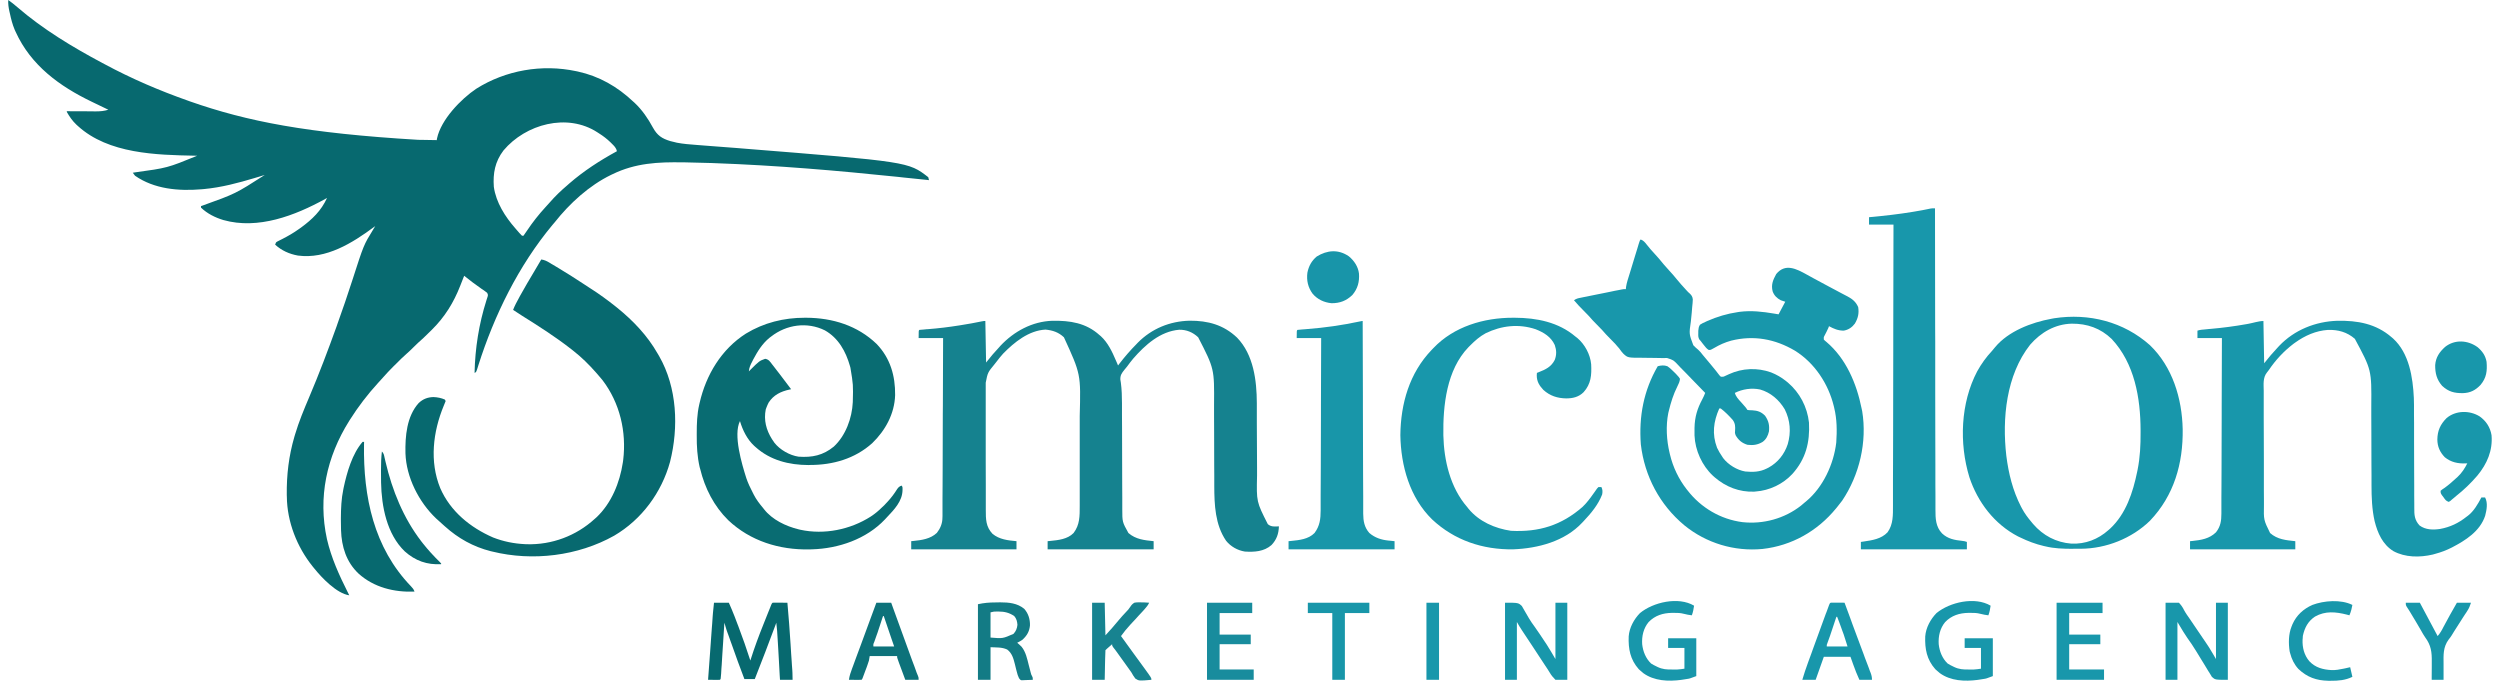 <svg xmlns="http://www.w3.org/2000/svg" viewBox="0 0 3350 918" width="180" height="49"><title>semicolon-logo</title><style>		.s0 { fill: #07696f } 		.s1 { fill: #15828f } 		.s2 { fill: #1897ab } 		.s3 { fill: #096c72 } 		.s4 { fill: #1896a9 } 		.s5 { fill: #137b85 } 		.s6 { fill: #178390 } 		.s7 { fill: #0d727a } 		.s8 { fill: #1895a9 } 		.s9 { fill: #188c9d } 	</style><path fill-rule="evenodd" class="s0" d="m0 0c4.2 3 8.3 6.2 12.2 9.6 34.6 29.9 74.5 53.9 114.8 75.4 1.3 0.7 1.3 0.7 2.7 1.4 36.3 19.6 74.4 35.9 113.3 49.6 1 0.3 1 0.3 1.9 0.7 77.4 27.1 158 43 308.1 51.9q3.7 0 7.3 0.1 8.9 0.2 17.7 0.3 0.2-1.2 0.4-2.4c5.4-25.3 32.3-53.1 52.9-66.9 39.7-25 88.6-33.5 134.7-23.7q1.2 0.2 2.4 0.5c28.8 6.3 53.3 20.4 74.6 40.5 1 0.9 1 0.9 1.9 1.7 10.2 9.6 18.1 21.2 24.7 33.4 5.8 10.5 11.9 14.7 23.4 18.2q3.5 0.9 7 1.7 1 0.2 2 0.5c8.8 1.7 17.6 2.3 26.5 3q4.5 0.3 9 0.7 6.5 0.5 12.9 1 17.1 1.3 34.2 2.6 1.7 0.2 3.4 0.3c226.2 18.1 226.2 18.1 253 38.9 0.6 2.1 0.6 2.1 1 4q-1.2-0.1-2.4-0.3-16.1-1.7-32.2-3.3-3.5-0.4-7.1-0.8c-81.2-8.4-162.6-15.5-249.3-18.6-1.2 0-1.2 0-2.5-0.1q-17.7-0.6-35.5-0.9c-1.3 0-1.3 0-2.6 0-33.9-0.6-64.4 0.9-95.4 16q-0.9 0.4-1.9 0.9c-29.5 14.3-55.9 38.5-76.1 64.1q-1.5 1.8-3 3.5c-45.6 54.8-78.4 121.6-99.9 189.3-0.6 1.8-0.6 1.8-1.1 3.6q-0.5 1.6-1.1 3.2c-0.9 2.4-0.9 2.4-2.9 3.4 0.7-33.2 5.9-66 15.9-97.6q0.4-1.4 0.9-2.8 0.4-1.2 0.8-2.5c0.6-2.3 0.6-2.3-0.6-5.1-1.5-1.3-1.5-1.3-3.3-2.5q-1.1-0.7-2.1-1.5-1.1-0.7-2.3-1.5c-8-5.5-15.7-11.4-23.3-17.5-0.3 0.8-0.3 0.8-0.7 1.7q-1 2.5-2 5.1-1.4 3.3-2.6 6.6c-8.9 22.8-20.8 42.1-38.3 59.4q-2.1 2.1-4.3 4.2c-4.7 4.7-9.4 9.2-14.4 13.5-2.3 2.1-4.5 4.3-6.7 6.5-2.8 2.8-5.6 5.5-8.6 8.1-4.9 4.3-9.5 8.8-14 13.4q-2.2 2.2-4.4 4.3c-4.6 4.7-9.2 9.4-13.5 14.4-2.2 2.6-4.6 5.1-6.9 7.6-13.9 15.2-26.6 31.8-37.6 49.2q-0.6 0.9-1.2 1.9c-30.4 48.5-42.2 103.1-29.9 159.3 5.9 25.5 16.4 48.5 28.1 71.8q1 2 2 4c-16.8-2.4-36.9-23.4-47-36q-1.1-1.4-2.3-2.8c-21.2-26.3-34.6-60.4-34.9-94.3q-0.1-1.2-0.1-2.3c-0.3-27.2 2.7-52.5 10.3-78.6 0.4-1.5 0.4-1.5 0.9-3 5.1-17.2 12-33.7 19-50.2 13.4-31.5 25.5-63.6 37.1-95.8q0.4-1.2 0.8-2.4c7.2-19.8 13.9-39.8 20.4-59.8 15.3-47.5 15.3-47.5 27.8-67.8q1.5-2.5 3-5-0.7 0.5-1.4 1c-29.4 21.8-64.6 43.8-102.9 38.7-11.6-2.1-21.9-6.7-30.7-14.7 1-3 1-3 2.7-4.1q1-0.6 2.1-1.1 1.2-0.6 2.4-1.2 1.3-0.6 2.6-1.3c7.8-4 15.1-8.2 22.2-13.3q1.5-1 3-2.1c15-11 27.2-22.7 35-39.9-1.2 0.7-1.2 0.7-2.5 1.4-40.7 22.4-90.6 41.6-137.3 28.4-11-3.3-21.9-8.7-30.2-16.8q0-1 0-2 1-0.4 2-0.7c44.5-16 44.5-16 84-41.3q-2 0.6-4.1 1.2-1.4 0.4-2.8 0.9-3.2 0.9-6.4 1.9c-22.6 6.8-45.2 12.8-68.7 15q-1.7 0.2-3.5 0.3c-30.6 2.6-63.6-0.2-89.5-18.3q-1.5-2-3-4 1.4-0.2 2.9-0.5c43.7-6 43.7-6 84.1-22.5q-1.4 0-2.8 0c-52.6-1-117-2.5-158.2-40q-1.1-1-2.2-2c-5.3-5-9.2-10.7-12.8-17q0-0.5 0-1 0.9 0 1.8 0 9.1 0.1 18.3 0.1 3.4 0 6.8 0 4.9 0.1 9.8 0.1 1.5 0 3.1 0c5.7 0 10.7-0.5 16.2-2.2q-1.7-0.8-3.5-1.7-6.5-3.1-13.1-6.3-2.8-1.4-5.6-2.7c-43.7-21-82.3-49.2-102.8-94.3-0.7-1.5-0.7-1.5-1.4-3.1-3-7.1-4.8-14.3-6.4-21.8q-0.3-1.4-0.7-3c-1.1-5.1-1.8-9.8-1.5-15.1zm668 203c-11.4 15-14.3 30.7-13 49 2.9 21 15.3 40.4 29 56q1.2 1.4 2.5 2.9c3.1 3.6 3.1 3.6 6.5 7.1q1 0 2 0c1.7-2.3 3.3-4.7 4.9-7.1 7.5-11.2 15.7-21.6 24.8-31.5 2-2.1 3.8-4.2 5.7-6.3 7.2-8.3 15.2-16 23.6-23.1 1.3-1.2 1.3-1.2 2.7-2.4 19.7-17.1 41.4-31.1 64.3-43.6-0.9-4.6-3.7-7.1-6.9-10.3q-0.9-0.9-1.8-1.8c-4.8-4.6-9.7-8.4-15.3-11.9-1.1-0.8-1.1-0.8-2.3-1.5-40.6-26.4-96.7-11.2-126.7 24.5z"></path><path class="s1" d="m1318 433c0.3 18.5 0.7 37 1 56 3-3.6 5.9-7.3 9-11 3-3.4 5.9-6.7 9-10q0.7-0.7 1.3-1.5c18.3-19.5 42.9-32.9 70-33.8 23.9-0.4 45.4 2.8 63.7 19.3 0.9 0.7 0.9 0.7 1.8 1.5 9.4 8.6 15.3 20.9 20.2 32.5q0.8 1.9 1.7 3.9 0.6 1.5 1.3 3.1 0.9-1.2 1.9-2.5c7.2-9.4 14.8-18.1 23.1-26.5q0.7-0.8 1.5-1.6c18.8-19.1 43.5-29.2 70.1-29.8 24.7-0.1 45.6 5.5 63.9 22.8 22.3 23 26.6 57.9 26.7 88.4q0 2.1 0 4.1 0 4.3 0 8.6 0 6.8 0 13.7 0.1 19.4 0.2 38.8 0 10.7 0.1 21.5 0 5.7 0 11.3c-0.8 35-0.8 35 14.5 65.2 4.4 3.9 9.4 3.3 15 3-0.4 10.1-3 17.8-10 25.2-10.2 8.9-23.1 9.6-36 8.8-9.8-1.6-19.1-6.8-25.3-14.6-14.8-21.7-15.8-48.5-15.9-73.9q0-2.2 0-4.5 0-4.7 0-9.5 0-7.6-0.1-15.2 0-21.6-0.1-43.2 0-11.9-0.1-23.9 0-6.3 0-12.6c0.4-49.2 0.4-49.2-21.4-91.6-7.2-6.8-15.8-10.4-25.7-10.2-25.6 2.2-45.9 20.5-62 39-2.9 3.5-5.6 7-8.2 10.6-1.2 1.5-2.4 3-3.7 4.5-3.5 4.3-5.6 7.3-5.4 13q0.3 2.2 0.7 4.4c1.2 9.2 1.5 18.3 1.5 27.7q0 2.5 0 5.1 0 5.5 0 10.9 0 8.7 0.1 17.3 0.1 20 0.1 39.9 0 18.3 0.1 36.6 0.1 8.6 0.1 17.2 0 5.3 0 10.7 0 2.5 0 4.9c0 17.5 0 17.5 8.3 32.4 9.9 8.6 21.5 9.7 34 11 0 3.6 0 7.3 0 11-47.2 0-94.4 0-143 0 0-3.6 0-7.3 0-11q1.6-0.2 3.3-0.3c11.1-1.1 23.5-2.3 31.7-10.7 8.5-11.1 8.3-23.1 8.3-36.5q0-2.5 0-5 0-6.7 0-13.5 0-7 0-14.1 0-11.9 0-23.8-0.1-13.7 0-27.4 0-11.8 0-23.6 0-7 0-14c1.5-56.4 1.5-56.4-21.3-106.1-7.2-6.8-15.2-9.5-24.9-10.4-22.6 1.2-42 17-57.1 32.4-3.2 3.5-6.1 7.2-9 11q-1.3 1.7-2.6 3.3c-9.2 11.2-9.2 11.2-11.9 24.9q0 1.2 0 2.4 0 4 0 8 0 2.9 0 5.8 0 7.8 0 15.6 0 8.2 0 16.3 0 13.8 0 27.5 0.1 15.8 0 31.7 0 15.2 0.1 30.5 0 6.5 0 13 0 7.6 0 15.3 0 2.8 0 5.6c0 12.4 0 22.6 9 32.1 9.1 7.7 21 9 32.4 10 0 3.6 0 7.3 0 11-46.9 0-93.7 0-142 0 0-3.6 0-7.3 0-11q1.5-0.1 3-0.3c11.2-1.1 23.1-2.8 31.6-10.9 4.6-5.8 7.5-12.7 7.5-20.2q0-1.3 0.1-2.6 0-1.4 0-2.9 0-1.5 0-3 0-5.1 0-10.2 0-3.7 0-7.3 0.1-7.9 0.1-15.8 0-11.3 0.1-22.7 0-18.5 0.1-36.9 0.1-18 0.1-35.9 0-1.1 0-2.2 0.1-5.6 0.1-11.1 0.1-46 0.3-92c-10.9 0-21.8 0-33 0 0-10 0-10 1-11q3-0.3 5.9-0.5c2-0.2 2-0.2 3.9-0.4 1.1 0 1.1 0 2.1-0.1 14-1.1 27.9-2.8 41.7-5q1.2-0.2 2.5-0.4c9.4-1.5 18.7-3.1 28.1-5.1 2.8-0.5 2.8-0.5 4.8-0.5z"></path><path class="s2" d="m3042 433c0.3 18.8 0.7 37.6 1 57 3-3.6 5.9-7.3 9-11q4.4-5.1 9-10 1.1-1.2 2.3-2.5c20.5-21.5 48.8-32.8 78.3-33.8 27.3-0.5 52.3 3.9 73.4 22.3q0.9 0.8 1.9 1.6c21.7 19.8 26.7 52.5 28 80.2 0.3 6.2 0.2 12.4 0.2 18.6q0 2.3 0 4.7 0.1 4.9 0.1 9.9 0 7.9 0 15.7 0 2.7 0 5.4 0 1.4 0 2.8 0.1 18.2 0.1 36.5 0 12.4 0.1 24.8 0 6.5 0 13 0 6.2 0.1 12.3 0 2.2 0 4.5c-0.1 9.5 0.3 16.5 7.1 23.8 8.1 6 18.2 6.1 27.7 4.7 13.6-2.5 24.9-7.9 35.7-16.5q0.9-0.7 1.9-1.4c7.9-6 13.5-15.9 18.1-24.6q2.5 0 5 0c4 7.6 2.1 16.8 0.1 24.7-6.9 20.9-26.4 33.2-44.9 42.8-7.2 3.7-14.4 6.4-22.2 8.5q-1.7 0.5-3.5 1c-17.5 4.1-37.2 4.1-53.2-4.6-14.5-8.9-21.3-24.4-25.3-40.4-3.6-15.9-4.2-32.1-4.2-48.3q0-2.2 0-4.4 0-4.7 0-9.4 0-7.4-0.1-14.8 0-21.2-0.1-42.3 0-11.7-0.1-23.5 0-6.1 0-12.3c0.4-49 0.4-49-22.2-91-10.5-9.1-22.5-12.4-36.3-12-16.2 1.1-30.9 7.6-44 17q-1.2 0.8-2.4 1.7c-12.9 9.8-24.2 21.9-33.2 35.3-1.4 2-1.4 2-2.7 3.5-5.6 7-4.4 16-4.3 24.5q0 2.7 0 5.5 0 7.4 0 14.9 0.1 7.8 0 15.6 0.1 13.1 0.1 26.3 0.1 15.1 0.1 30.3 0 16.1 0 32.3 0 4.6 0 9.3 0 7.3 0.1 14.6 0 2.7 0 5.3c-0.4 20.2-0.4 20.2 8.3 37.9 9.8 8.7 21.6 9.7 34 11 0 3.6 0 7.3 0 11-46.9 0-93.7 0-142 0 0-3.6 0-7.3 0-11q1.5-0.2 3.1-0.3c11.8-1.2 23.1-3 31.9-11.7 6.2-7.8 7.3-15.6 7.3-25.2q0-1.5 0-3.1 0-5.1 0-10.2 0-3.6 0-7.3 0.1-7.8 0.1-15.7 0-11.3 0.1-22.7 0-18.4 0.1-36.9 0-17.9 0.1-35.8c0-1.1 0-1.1 0-2.2q0-5.5 0-11.1 0.2-45.9 0.3-91.8c-10.9 0-21.8 0-33 0 0-3.3 0-6.6 0-10 3.5-1.2 6.9-1.4 10.6-1.7q2.4-0.2 4.8-0.5 1.3-0.1 2.6-0.2c16-1.4 31.9-3.5 47.7-6.3q1.4-0.2 2.8-0.5c6.4-1.1 14-3.8 20.5-3.8z"></path><path class="s0" d="m719 350c4.5 0.6 7.9 2.4 11.7 4.7q0.9 0.6 1.9 1.2 3.1 1.8 6.3 3.7 2.1 1.3 4.3 2.6c11.3 6.8 22.4 13.9 33.5 21.2q4 2.7 8.1 5.3c12.2 7.7 23.9 16.3 35.2 25.3q0.8 0.6 1.6 1.3c21.5 17.4 40.7 37.6 54.4 61.7 1 1.7 1 1.7 2 3.4 24.3 42.4 26.5 96 14.7 142.6-11.4 41.4-38.2 77.8-75.4 99.6-48.8 27.4-110 34.8-164.3 21.4-1.1-0.3-1.1-0.3-2.2-0.5-23.6-6-43.8-17.3-61.8-33.5q-1.4-1.2-2.8-2.5-3.6-3.2-7.2-6.5c-0.9-0.8-0.9-0.8-1.8-1.6-23.4-22.2-40.3-55.6-41.4-87.9-0.5-23.1 1.7-50 17.9-67.9 5.8-5.4 12-7.8 19.8-8 5.4 0.2 10.6 1.2 15.5 3.4q0.5 1 1 2-1.2 3.2-2.6 6.4c-14.5 35-19.3 75.2-4.7 111 13.6 31.3 40.5 53.2 71.3 66.6 13.8 5.4 28.1 8.3 43 9q1.1 0.1 2.3 0.1c34 1 66.7-11.3 91.7-34.1 1.2-1.1 1.2-1.1 2.5-2.2 20.2-19.1 31.4-46.8 35.5-73.8q0.3-1.7 0.5-3.5c4.6-38.2-4.5-77-27.9-107.7q-3.2-4-6.6-7.8-1-1.2-2.1-2.4c-9.5-10.8-19.6-20.8-30.9-29.6q-0.9-0.7-1.9-1.5c-21.3-16.7-44.1-31.3-67-45.6q-6.1-3.9-12.1-7.9c2.1-5.5 4.8-10.5 7.6-15.6q0.9-1.6 1.7-3.2c6.3-11.5 13.1-22.8 19.8-34.1q4.5-7.5 8.9-15.1z"></path><path fill-rule="evenodd" class="s3" d="m1074.4 428.6q1 0 2.1 0c35.5 0.2 69 10.5 94.9 35.4 18.4 19.2 25.2 42.9 24.9 69-0.8 25.1-13.1 47.6-30.9 64.8-23.4 21-53 29.4-83.8 29.4q-1.1 0.1-2.2 0.1c-26.3-0.1-51.5-6.4-71.4-24.3q-0.9-0.8-1.9-1.7c-9.4-8.7-15.5-21.1-19.1-33.3-9.3 18.6 2.6 58.1 8.6 77 2.2 6.6 5.2 12.8 8.4 19q0.7 1.5 1.5 3c3.4 6.7 7.7 12.3 12.5 18 0.7 0.9 0.7 0.9 1.4 1.8 11.1 14.3 29.5 23 46.6 27.2q1.3 0.3 2.5 0.6c32.2 7 67.4-0.2 94.9-17.8 5.7-3.7 10.8-8 15.6-12.8q1.3-1.2 2.6-2.4 1.2-1.3 2.4-2.6 1-1 2-2.1c5.1-5.5 9.3-11.1 13.2-17.4 1.8-2.5 3-3.4 5.8-4.5 1.7 1.7 1.3 3.6 1.3 5.9-0.2 15.3-11.4 26.6-21.3 37.1q-1.2 1.3-2.5 2.7c-25.1 26.5-62.5 39.3-98.5 40.3q-1.7 0-3.4 0.1c-40.5 0.8-79.6-11.3-109.3-39.3-19.3-18.9-31.7-43.3-38-69.4q-0.3-1.2-0.7-2.4c-3.2-14.2-4-28.1-3.9-42.6q0-1.3 0-2.7c0-13.1 0.4-25.9 3.3-38.7q0.3-1.3 0.6-2.6c8.7-37.8 29.3-72.3 62.4-93.4 24.2-14.7 51.1-21.4 79.4-21.4zm-45.4 25.4c-1 0.8-1 0.8-2 1.5-9.9 8-16.2 18.4-22.1 29.4q-0.7 1.4-1.4 2.8c-2.3 4.4-4.1 8.2-4.5 13.3 1-1 1-1 2-2.1 12.2-12.1 12.2-12.1 20-14.9 4.8 0.7 6.7 3.9 9.4 7.5q0.8 1 1.6 2 2.5 3.2 5 6.5 1.7 2.2 3.5 4.5 7.8 10.2 15.5 20.5c-1.1 0.2-1.1 0.2-2.3 0.5-11.7 2.6-21.3 7.2-28 17.5-1 2-1.9 3.9-2.7 6q-0.6 1.6-1.2 3.2c-2.9 14.5 0.6 27.8 8.4 40.2q0.9 1.3 1.8 2.6 0.7 1 1.3 2c7.5 9.7 20.7 17.2 32.7 19 18.4 1.3 33.1-1.7 47.6-13.6 16-14.8 24.6-38.4 25.6-60 0.6-23.4 0.6-23.4-3.2-46.4q-0.3-1.1-0.6-2.2c-5.6-19.7-15.5-37.8-33.9-48.2-23.9-11.8-51.8-7.8-72.5 8.4z"></path><path class="s2" d="m2425.9 370.3q2.9 1.6 5.8 3.2 1.5 0.9 3.1 1.7c5.1 2.8 10.3 5.6 15.4 8.3q2.7 1.5 5.4 2.9 8.4 4.5 16.9 9 2.9 1.5 5.9 3.1 1.3 0.7 2.7 1.4c6.6 3.5 11.3 7.4 14.3 14.4 1.3 8.4-0.2 14.9-4.5 22.2-3.8 5.1-8.7 8.4-15 9.5-7.6 0-13.2-2.4-19.9-6q-0.4 1.1-0.8 2.2c-1.5 3.6-3.4 7-5.2 10.5-1.2 2.3-1.2 2.3-1 5.3 1.5 1.6 1.5 1.6 3.4 3.1 26.7 22.5 40.9 56.5 47.6 89.9q0.4 1.8 0.8 3.7c6.8 41.4-3.7 85.9-27 120.6-2.2 3-4.5 5.8-6.8 8.7q-0.7 0.8-1.4 1.7c-25 30.6-59.8 50.4-99.3 54.8-38 3.6-75.9-7.8-105.5-32-33.1-27.6-53.6-66.2-58.6-109.1-2.8-37.6 3.8-72.7 22.8-105.4 4.5-1.2 8.6-1.6 13 0 3.5 2.4 6.4 5.2 9.4 8.2q1.1 1.1 2.3 2.3c4 4.3 4 4.3 5.3 6.5-0.3 3.9-1.9 6.9-3.6 10.4-5.3 10.5-8.6 21.2-11.4 32.6q-0.4 1.6-0.8 3.3c-3.4 17.3-2.3 36.6 1.8 53.7q0.2 1 0.5 2.1c4.1 17.1 11.7 33 22.5 46.9q0.6 0.8 1.3 1.6c18.1 23.3 44.5 38.9 73.9 42.7 28.1 3.1 56.9-4.8 79.1-22.3q2.4-2 4.7-4 1.1-0.9 2.2-1.8c22.7-18.8 37.2-50.1 40.6-79.2 1.1-15.8 1-31.6-2.8-47q-0.2-1-0.5-2.1c-7.3-30.1-25.9-58.4-52.5-74.9-26.8-15.8-55.6-21.1-86-13.5-8.3 2.3-15.7 5.6-23.1 10-4.3 2.5-4.3 2.5-7 2.6-2.9-1.6-4.5-3.9-6.5-6.4-1.1-1.5-1.1-1.5-2.3-2.9q-1-1.4-2.1-2.8-0.9-1-1.8-2c-1.7-2.8-1.6-5.1-1.5-8.4q0-1.7 0-3.4c0.3-3.3 0.5-5.3 2.3-8.2 2.5-1.6 4.8-2.8 7.5-3.9q1.1-0.5 2.3-1.1c13.3-5.8 26.8-9.9 41.2-12q1.3-0.2 2.6-0.4c15.6-2 31-0.2 46.4 2.4 3 0.5 3 0.5 6 1 3-5.6 5.9-11.2 9-17-3-1-3-1-6-2-5.2-2.7-9-6.4-11-12-2.3-9 0.5-15.4 4.8-23.3 12.1-14.9 27.1-7.2 41.1 0.6z"></path><path fill-rule="evenodd" class="s2" d="m2888.9 465.6c30.5 29.3 43.3 71.9 44.2 113.2 0.7 46.4-11.7 89.7-44.2 123.7-24.5 23.8-59 37.5-93.1 37.7q-1.1 0-2.3 0-3.7 0.1-7.3 0c-1.3 0.1-1.3 0.1-2.5 0.1-12.2-0.1-23.9-0.4-35.7-3.3q-1.1-0.3-2.3-0.5c-11.1-2.6-21.4-6.5-31.7-11.5q-1.5-0.7-3-1.4c-31.8-16.5-54.4-46.1-65.6-79.8-14-45.7-12-100.2 10.5-142.9 5.6-10.1 12.2-19.3 20.1-27.7 2-2.2 2-2.2 3.9-4.7 17.9-21.7 49.2-33.6 76.1-38.5q1.8-0.3 3.7-0.7c47-7.2 93.7 4.7 129.2 36.3zm-161.6-0.6c-32.3 41-37.9 99.5-32.1 149.8 3 23.9 8.7 46.9 19.7 68.4q0.7 1.4 1.5 2.8c3.5 6.6 7.8 12.3 12.6 18q1.1 1.4 2.3 2.8c13.5 15.6 31 24.9 51.6 26.5 18.9 0.8 36-5.7 50.1-18.3 1.2-1.1 1.2-1.1 2.5-2.2 21.2-19.9 30.5-48.7 36.2-76.4 0.3-1.4 0.3-1.4 0.6-2.9 3.3-16.6 4.1-33.2 4-50.1q0-1.5 0-2.9c-0.1-43.7-8.1-90.3-39-123.3-15.1-14.5-33-20.7-53.7-20.6-22.5 0.5-41.7 11.6-56.3 28.4z"></path><path fill-rule="evenodd" class="s2" d="m2202 323c3.8 1.5 5.6 3.7 8.1 6.9 3.3 4.2 6.7 8.2 10.4 12.1 4.3 4.6 8.3 9.3 12.2 14.2 2.5 3 5.1 5.9 7.8 8.8 3.5 3.7 6.8 7.5 10 11.5 4.1 5.1 8.4 9.8 12.8 14.6q1.3 1.4 2.7 2.9 0.8 0.7 1.6 1.4c2.8 2.6 4.3 4.5 4.7 8.4-0.1 3.4-0.4 6.7-0.8 10.1q-0.3 3.8-0.6 7.6-0.6 6-1.2 12c-2.5 17-2.5 17 3.3 32.2 2 2.2 4.2 4.1 6.5 6 2.3 2 4.2 4.4 6.1 6.9q5.5 6.8 11.3 13.5c2.3 2.7 4.5 5.4 6.7 8.2q1.1 1.5 2.3 3 1.1 1.4 2.1 2.7c2 2.5 2 2.5 6 2 2.5-1.1 4.8-2.2 7.2-3.3 17.9-8.2 38-9 56.6-2.4 7.5 3 14 6.7 20.2 11.7q1.2 1 2.5 2c16.1 13.7 26.2 33 28.5 54 1.4 26.6-4.3 49.2-22.4 69.3-12.7 13.7-30.9 22.4-49.6 23.7q-1 0.1-2.1 0.2c-19.8 0.7-38-6.4-52.9-19.2-1.2-1-1.2-1-2.4-2.1-14.8-13.7-24.2-34.4-25-54.5q-0.1-3.4 0-6.7 0-1.8 0-3.6c0.3-14.5 3.7-25.9 10.6-38.7 1.5-2.8 2.7-5.5 3.8-8.4q-8.7-9-17.4-17.9-4.1-4.2-8.1-8.4-3.9-4-7.9-8-1.4-1.5-2.9-3.1c-6.5-6.9-6.5-6.9-15.2-9.7q-2.8 0-5.5 0.1-2.7-0.1-5.5-0.1-2.8 0-5.7-0.1-4.8 0-9.5-0.1-3.3-0.1-6.6-0.1c-20.1 0-20.1 0-26.1-5.5-2.1-2.2-3.9-4.6-5.6-7.1q-1.7-2-3.5-4-0.8-0.9-1.6-1.9c-2.4-2.6-4.9-5.1-7.4-7.6-3.7-3.7-7.2-7.4-10.6-11.4-2.4-2.6-4.9-5.1-7.4-7.6-3.7-3.7-7.2-7.4-10.6-11.4-2.4-2.6-4.9-5.1-7.4-7.6-4.4-4.3-8.5-8.8-12.5-13.5 3.2-2.2 5.4-2.7 9.2-3.4q1.9-0.4 3.8-0.8 2.1-0.4 4.2-0.8 2.1-0.5 4.3-0.9 4.4-0.9 8.9-1.8 5.7-1.2 11.5-2.3 4.4-0.9 8.8-1.8 2.1-0.4 4.2-0.9 3-0.6 5.9-1.1 1.7-0.4 3.4-0.7c2.8-0.5 2.8-0.5 5.8-0.5q0.1-1.3 0.2-2.7c0.9-6.1 3-12 4.8-17.9q0.6-1.9 1.2-3.9 1.2-4.1 2.5-8.2 1.6-5.2 3.2-10.5 1.3-4.1 2.5-8.1 0.6-1.9 1.2-3.9 0.8-2.7 1.6-5.4c0.5-1.5 0.5-1.5 1-3.1 0.8-2.3 0.8-2.3 1.8-3.3zm127 207c1.5 5.2 4.9 8.7 8.5 12.6q1.8 2 3.5 4 0.8 0.9 1.6 1.8c1.4 1.6 1.4 1.6 3.4 4.6 2.8 0.4 2.8 0.4 6.1 0.4 7.7 0.5 12.3 2 17.7 7.4 4.8 7 6.1 12.8 5.2 21.2-1.3 5.7-3.8 10.8-8.7 14.2-6.6 3.9-12.7 4.7-20.3 3.8-7.4-2.3-12.2-6.3-16-13-1-3-1-3-0.7-5.9 0.4-5.7 0.3-9.8-3.1-14.6-4.9-5.5-10.3-11-16.2-15.5q-1 0-2 0c-7.8 17.6-10 34.6-3 53 2 4.2 4.3 8.1 7 12q0.7 1 1.3 2c6.9 9 18.7 16.1 29.7 18 10.2 1 19.7 0.7 29-4q1.3-0.6 2.6-1.3c12.5-6.9 21.4-18.1 25.8-31.7 4.6-15.9 3.4-32-4.1-46.9-7.6-12.7-18.9-22.6-33.2-26.7-11.5-2.4-23.7-0.6-34.1 4.6z"></path><path class="s2" d="m2599 281q0 1.3 0 2.7 0.1 78.8 0.2 157.7 0 9.5 0.1 18.9 0 1.9 0 3.8 0 30.5 0 61.1 0.1 31.3 0.1 62.6 0.1 19.3 0.1 38.6 0 13.3 0 26.5 0.1 7.7 0.1 15.3 0 7 0 14 0 2.6 0 5.1c0 11.9 0.2 23.1 8.9 32.2 7.8 7.4 16.9 9 27.3 10.1 3.2 0.4 3.2 0.4 6.2 1.4 0 3.3 0 6.6 0 10-47.2 0-94.4 0-143 0 0-3.3 0-6.6 0-10 1.7-0.2 1.7-0.2 3.5-0.5 11.7-1.7 24.1-3.5 32.5-12.5 7.8-10.8 7.3-23.5 7.3-36.3q0-2.5 0-4.9 0-6.8 0-13.5 0-7.2 0-14.5 0.1-12.5 0.1-25.1 0-18.2 0.1-36.3 0-29.5 0.1-59 0-28.6 0.1-57.2 0-1.8 0-3.6 0-8.9 0-17.7 0.2-73.5 0.3-146.9c-10.9 0-21.8 0-33 0 0-3.3 0-6.6 0-10q1.4-0.1 2.9-0.3c18.5-1.7 37-3.8 55.3-6.8q1.2-0.2 2.4-0.4c7.5-1.3 15-2.5 22.4-4.2 2-0.3 2-0.3 6-0.3z"></path><path class="s2" d="m2029.9 428.6q1.2 0 2.3 0c29.4 0.1 58.9 5.9 81.8 25.4q1.2 0.9 2.5 1.9c10.1 8.5 17.5 22.2 18.7 35.5 0.7 14.5-0.1 26.4-10.2 37.6-6.5 6.5-14.5 8.4-23.5 8.4-11.8-0.2-21.9-3.4-30.8-11.5-5.5-5.9-8.8-11.2-8.9-19.4q0.1-1.7 0.2-3.5 1.2-0.4 2.3-0.9c9.5-3.7 17.1-7.3 21.8-16.7 2.6-6.8 2.4-13.1 0-20-5.2-11.2-14.7-16.9-25.8-21.3-22.7-7.6-46-5-67.4 5.4-8.1 4.4-14.4 10-20.9 16.5q-1.2 1.2-2.4 2.4c-29.4 30.6-34.4 78.5-33.8 118.7 0.8 34.1 9.3 70.6 32.2 96.9 0.9 1.1 0.9 1.1 1.7 2.2 14.2 17.3 35.6 26.6 57.3 29.8 37.7 2 68.1-7.4 96.5-32.2 5.8-5.5 10.4-11.8 15-18.3q0.6-0.9 1.3-1.8 1.6-2.3 3.3-4.7c0.9-1 0.9-1 1.9-2q2 0 4 0c1.7 3.4 1.7 6.4 1 10-5.4 13.9-14.8 25.2-25 36q-0.9 1-1.9 2c-23.6 25.3-59.7 34.7-93.1 36-41 0.6-79.2-12.1-109.3-40.3-30.3-29.6-42.2-72.4-42.9-113.7 0.5-42.7 12.2-83.7 42.2-115q1.1-1.2 2.3-2.4c27.7-29.2 68.3-41.1 107.6-41z"></path><path class="s4" d="m1827 433c0 0.8 0 0.8 0 1.7q0.1 50.1 0.3 100.3 0 6 0 12 0 1.2 0 2.4 0.1 19.4 0.1 38.8 0.1 19.9 0.1 39.8 0.1 12.3 0.1 24.6 0 8.4 0.1 16.9 0 4.8 0 9.7 0 5.3 0 10.5c0 1.6 0 1.6 0 3.1 0.1 10.1 1.5 18.4 8.3 26.2 7.7 6.5 16.1 9.2 26 10.2 1.2 0.1 1.2 0.1 2.3 0.2q2.9 0.3 5.7 0.6c0 3.6 0 7.3 0 11-47.2 0-94.4 0-143 0 0-3.6 0-7.3 0-11q1.6-0.2 3.3-0.3c11.1-1.1 23.5-2.3 31.7-10.7 7.1-9.3 8.3-19 8.3-30.4q0-1.5 0-3.1 0-4.9 0-9.9 0-3.6 0-7.2 0.1-8.7 0.1-17.5 0-10.1 0.1-20.3 0-18.1 0.1-36.2 0-17.5 0.1-35.1 0-1.1 0-2.2 0-5.5 0-10.9 0.2-45.1 0.3-90.2c-10.9 0-21.8 0-33 0 0-10 0-10 1-11q3.2-0.4 6.4-0.6 2-0.1 4.1-0.3c1.1-0.1 1.1-0.1 2.2-0.2 23.9-1.8 47.5-5.2 71-10.2 3.3-0.7 3.3-0.7 4.3-0.7z"></path><path class="s0" d="m478 596q1 0 2 0c0 1.8 0 1.8-0.1 3.7-1.1 70.3 13.1 139 63.3 191.1 2.3 2.4 3.7 4 4.8 7.2-27.4 1.1-54.8-5.6-75.5-24.3-16.5-15.6-22.9-36.3-23.6-58.6q-0.2-6.9-0.2-13.9 0-1.2 0-2.4c0.1-13.2 0.6-25.9 3.3-38.8q0.3-1.2 0.5-2.5c4.4-20.4 11.5-45.5 25.5-61.5z"></path><path class="s0" d="m952 813c6.6 0 13.2 0 20 0 2.7 6 5.2 12 7.6 18.1 0.5 1.3 0.5 1.3 1 2.6q1.5 4.1 3.1 8.2 0.5 1.4 1.1 2.8c5.8 15.3 11.2 30.7 16.2 46.3q0.3-0.9 0.6-1.8c5-15.8 10.7-31.2 16.9-46.6q2.2-5.4 4.3-10.8 1.4-3.5 2.8-7c0.6-1.6 0.6-1.6 1.3-3.2 0.6-1.5 0.6-1.5 1.2-3q0.5-1.3 1-2.6c0.9-2 0.9-2 1.9-3q2.2-0.1 4.5-0.1 1.2 0 2.4 0 1.6 0 3.2 0 2.6 0.1 5.3 0.1 2.3 0 4.6 0c1.8 18.8 3 37.6 4.3 56.4q0.4 6.5 0.8 13 0.4 5 0.7 10 0.2 2.4 0.3 4.8 0.3 3.3 0.5 6.6 0.1 1.9 0.2 3.8c0.2 3.1 0.2 6.3 0.2 9.4-5.6 0-11.2 0-17 0-0.1-2.1-0.2-4.1-0.4-6.2q-0.5-10.2-1.1-20.4-0.4-6.1-0.7-12.3-0.4-6-0.7-11.9-0.1-2.3-0.3-4.6c-0.6-10.8-0.6-10.8-1.8-21.6q-0.5 1.3-0.9 2.6c-9.1 24.6-18.5 49-28.1 73.4-4.6 0-9.2 0-14 0-6.1-15.8-11.8-31.7-17.4-47.6q-0.6-1.5-1.1-3-1.6-4.4-3.1-8.7-0.5-1.3-1-2.7-0.4-1.2-0.9-2.5-0.3-1-0.7-2.1c-1-3.1-1.9-6.3-2.8-9.4q-0.1 1.4-0.2 2.9-0.8 13.4-1.7 26.8-0.5 6.9-0.9 13.7-0.4 6.7-0.8 13.3-0.2 2.6-0.4 5.1-0.2 3.6-0.4 7.1-0.1 1.1-0.2 2.1c-0.3 4.9-0.3 4.9-1.4 6q-4 0.1-8.1 0.1-1.1 0-2.3-0.1-2.8 0-5.6 0 1.3-18.3 2.7-36.7 0.6-8.5 1.2-17 0.6-8.3 1.2-16.5 0.3-3.1 0.5-6.3 0.3-4.4 0.6-8.8 0.1-1.2 0.2-2.6 0.1-1.2 0.2-2.4 0.1-1 0.2-2.1c0.3-3.9 0.8-7.7 1.2-11.6z"></path><path class="s2" d="m3333.7 561.7c8.8 6.3 14.2 14.7 16 25.3 1.8 20.7-6.1 38.8-19.1 54.5-8.7 10.2-18.1 19.2-28.6 27.5q-1.4 1.2-2.8 2.4-1.3 1.1-2.7 2.2-1.2 1-2.4 2.1-1 0.6-2.1 1.3c-3.9-1.3-4.8-3.1-7.2-6.4q-1.1-1.4-2.2-2.9c-1.6-2.7-1.6-2.7-1.6-5.7 2-1.7 2-1.7 4.9-3.6 5.8-4.1 10.9-8.6 16.1-13.4q1-0.9 1.9-1.7c5.6-5.2 9.7-11.5 13.1-18.3q-1.1 0.1-2.2 0.1c-10.4 0.4-19.9-1.6-28.1-8.3-6.7-6.9-10-14.4-10.1-24 0.2-11.9 4-20.3 12.4-28.8 12.5-10.6 31.2-10.7 44.7-2.3z"></path><path class="s2" d="m2910 813c5.9 0 11.9 0 18 0 3.2 3.5 4.9 5.8 6.9 9.9 2.2 4.2 5.1 8.1 7.8 12q8.8 12.8 17.5 25.8 1.3 1.9 2.6 3.8 1.8 2.8 3.7 5.5 1 1.6 2.1 3.2c3.3 5.2 6.3 10.5 9.4 15.8 0-25.1 0-50.2 0-76 5.3 0 10.6 0 16 0 0 34.3 0 68.6 0 104-17 0-17 0-21.4-3.8q-1.7-2.6-3.2-5.3-0.9-1.4-1.8-2.8c-1.9-3-3.7-6.1-5.5-9.1q-1.8-3-3.7-6-3.5-5.7-7.1-11.6c-3.7-6.2-7.8-12.1-12-18-3.7-5.3-7-10.9-10.3-16.4q-1.5-2.5-3-5c0 25.7 0 51.5 0 78-5.3 0-10.6 0-16 0 0-34.3 0-68.6 0-104z"></path><path class="s2" d="m2019 813c18 0 18 0 22.8 4.6q1.9 3.1 3.6 6.3 1.9 3.4 3.9 6.7 1 1.6 1.9 3.3c2.4 4.1 5.1 7.9 7.9 11.7 4.7 6.6 9.2 13.4 13.7 20.2q0.9 1.4 1.9 2.8c4.3 6.7 8.3 13.5 12.3 20.4 0-25.1 0-50.2 0-76 5.3 0 10.6 0 16 0 0 34.3 0 68.6 0 104-5.3 0-10.6 0-16 0-3.4-3.5-5.4-5.8-7.8-9.9-1.9-3.3-4.1-6.4-6.2-9.6-3.2-4.8-6.3-9.5-9.4-14.3q-2.9-4.4-5.7-8.7-1.9-2.8-3.7-5.6-6-9.1-12-18.1c-2.6-3.9-4.9-7.7-7.2-11.8 0 25.7 0 51.5 0 78-5.3 0-10.6 0-16 0 0-34.3 0-68.6 0-104z"></path><path fill-rule="evenodd" class="s5" d="m1331.5 812.6q3.4 0 6.7-0.1c11.4 0 23 1.1 32.2 8.7 5.6 6.2 8 14.1 7.8 22.4-0.7 8.1-4.2 14-10.2 19.4-2.3 1.6-4.5 2.8-7 4q0.8 0.7 1.6 1.4 1.1 1 2.2 2 1 1 2.1 2c5.7 7.1 7.5 16.2 9.7 24.9q0.9 3.5 1.8 6.9 0.4 1.5 0.8 3.1c0.7 2.7 0.7 2.7 1.9 4.9 0.9 1.8 0.9 1.8 0.9 4.8q-4.2 0.2-8.3 0.3-1.2 0.1-2.4 0.1c-1.1 0.1-1.1 0.1-2.3 0.1-1 0-1 0-2.1 0.1-1.9-0.6-1.9-0.6-3.5-2.8-1.4-2.9-2.3-5.6-3-8.7-0.5-1.7-0.5-1.7-0.9-3.4q-0.9-3.5-1.7-7c-1.9-7.6-3.9-14.8-10.4-19.6-7.4-3.3-13.7-2.6-22.4-3.1 0 14.5 0 29 0 44-5.6 0-11.2 0-17 0 0-33.7 0-67.3 0-102 8.1-1.8 15.3-2.4 23.5-2.4zm-6.5 13.4c0 11.2 0 22.4 0 34 16.5 1.4 16.5 1.4 31-5 3.3-3.6 4.8-7.3 5.3-12.2-0.4-4.7-1.2-8.1-4.3-11.8-6.6-4.5-13.1-6.1-21-6.1-1.5 0-1.5 0-3.1 0-3.3 0-3.3 0-7.9 1.1z"></path><path class="s2" d="m2674 817c-0.6 4.6-1.4 8.7-3 13-3.7-0.5-7.1-1-10.7-2-4.5-1.2-8.9-1.4-13.6-1.3q-1.3 0-2.5 0c-12.2 0.2-22.9 3.5-31.5 12.4-7 8.4-9.4 19.2-8.7 29.9 1.1 9.8 4.8 19.1 12 26 2.4 1.5 4.5 2.7 7 3.8 0.9 0.5 0.9 0.5 1.8 0.9 6.7 3.2 12.4 3.5 19.6 3.4q1.2 0 2.5 0 1.2 0 2.4 0 1.1 0 2.2 0c3.2-0.1 6.4-0.7 9.5-1.1 0-9.2 0-18.5 0-28-7.3 0-14.5 0-22 0 0-4.3 0-8.6 0-13 12.5 0 25.1 0 38 0 0 16.8 0 33.7 0 51-9 3.4-9 3.4-12.7 3.9q-1.3 0.2-2.5 0.4-1.3 0.2-2.6 0.4-1.3 0.2-2.6 0.4c-17.3 2.3-36.5 1.5-51.1-9.1q-1.8-1.5-3.5-3c-1.3-1.1-1.3-1.1-2.6-2.3-11.6-13.1-14.2-27.4-13.6-44.3 0.9-11.7 7.1-23.1 15.2-31.4 17.8-14.7 51.8-22.6 73-10z"></path><path class="s2" d="m2274 817c-0.6 4.6-1.4 8.7-3 13-3.7-0.5-7.1-1-10.7-2-4.5-1.2-8.9-1.4-13.6-1.3q-1.3 0-2.5 0c-12.2 0.2-22.9 3.5-31.5 12.4-7 8.4-9.4 19.2-8.7 29.9 1.1 9.8 4.8 19.1 12 26 2.4 1.5 4.5 2.7 7 3.8 0.9 0.5 0.9 0.5 1.8 0.9 6.7 3.2 12.4 3.5 19.6 3.4q1.2 0 2.5 0 1.2 0 2.4 0 1.1 0 2.2 0c3.2-0.1 6.4-0.7 9.5-1.1 0-9.2 0-18.5 0-28-7.3 0-14.5 0-22 0 0-4.3 0-8.6 0-13 12.5 0 25.1 0 38 0 0 16.8 0 33.7 0 51-9 3.4-9 3.4-12.7 3.9q-1.3 0.2-2.5 0.4-1.3 0.2-2.6 0.4-1.3 0.2-2.6 0.4c-17.3 2.3-36.5 1.5-51.1-9.1q-1.8-1.5-3.5-3c-1.3-1.1-1.3-1.1-2.6-2.3-11.6-13.1-14.2-27.4-13.6-44.3 0.9-11.7 7.1-23.1 15.2-31.4 17.8-14.7 51.8-22.6 73-10z"></path><path class="s6" d="m1462 813c5.6 0 11.2 0 17 0 0.3 14.5 0.7 29 1 44 6.1-6.7 12-13.1 17.6-20.1 3.2-3.9 6.6-7.6 10.1-11.3 2.3-2.3 4.2-4.4 5.9-7.2 1.6-2.5 2.9-3.8 5.4-5.4 2.3-0.4 2.3-0.4 4.9-0.5q1.3 0 2.7 0 6.2 0 12.4 0.5c-1.6 3.3-3.4 5.7-5.9 8.4q-1.2 1.3-2.4 2.7c-1.3 1.4-1.3 1.4-2.7 2.9q-1.5 1.6-3 3.2-2.2 2.5-4.5 5-2.3 2.4-4.5 4.8-1.3 1.4-2.6 2.8c-4.4 4.8-8.6 9.8-12.4 15.2q8.3 11.7 16.8 23.2 7.2 9.8 14.3 19.6 0.8 1.1 1.6 2.2c8.3 11.5 8.3 11.5 8.3 14-16.7 1.5-16.7 1.5-21.7-1.7-2.1-2.7-3.7-5.4-5.3-8.3q-1.7-2.4-3.4-4.8-1.9-2.6-3.8-5.3-4.8-6.8-9.7-13.5-0.9-1.2-1.7-2.4-0.8-1-1.6-2.2-0.7-0.9-1.4-1.9-1.5-2-3.1-4c-1.3-1.9-1.3-1.9-1.3-3.9q-2 1.7-3.9 3.4-1.1 1-2.3 2c-0.9 0.8-1.9 1.7-2.8 2.6q-0.2 4.4-0.3 8.8-0.1 1.4-0.1 2.7-0.1 4.3-0.2 8.6 0 2.9-0.1 5.7-0.2 7.1-0.3 14.2c-5.6 0-11.2 0-17 0 0-34.3 0-68.6 0-104z"></path><path fill-rule="evenodd" class="s7" d="m1171 813c6.6 0 13.2 0 20 0 1 2.8 2 5.6 3.1 8.6q11.8 32.8 23.8 65.5 0.6 1.6 1.2 3.3 1.7 4.5 3.4 9 0.5 1.4 1 2.8 0.4 1.2 0.9 2.5 0.4 1.1 0.8 2.3 1 2.5 2 4.9c0.8 2.1 0.8 2.1 0.8 5.1-5.9 0-11.9 0-18 0q-2.4-6.3-4.7-12.7-0.8-2.2-1.6-4.3-1.2-3.1-2.3-6.2-0.3-1-0.7-2c-1.7-4.6-1.7-4.6-1.7-6.8-12.2 0-24.4 0-37 0q-0.5 3-1 6-0.9 3-2 6-0.6 1.7-1.2 3.4-0.7 1.7-1.3 3.4c-0.6 1.7-0.6 1.7-1.3 3.5-3.1 8.6-3.1 8.6-4.2 9.7q-4.3 0.1-8.6 0.1-1.2 0-2.4-0.1-3 0-6 0c0.7-5.5 2.5-10.4 4.4-15.6q0.5-1.4 1.1-2.9 1.7-4.6 3.4-9.3 1.2-3.3 2.4-6.5 2.6-6.8 5.1-13.7 5.8-15.6 11.5-31.3 2.9-7.8 5.8-15.7c1.1-3 2.2-5.9 3.3-9zm9 18q-0.4 1.3-0.9 2.6-1.6 4.9-3.2 9.8-0.7 2.1-1.4 4.2-1 3-2 6.1-0.3 0.9-0.7 1.9-1.7 5.2-3.6 10.2c-1.4 3.1-1.4 3.1-1.2 6.2 9.2 0 18.5 0 28 0-1.2-3.4-2.4-6.9-3.6-10.4q-5.3-15.2-10.4-30.6-0.5 0-1 0z"></path><path fill-rule="evenodd" class="s2" d="m2459.9 812.9c1.1 0 1.1 0 2.4 0 1.2 0 1.2 0 2.5 0q1.4 0 2.8 0 1.3 0 2.7 0 3.3 0.1 6.7 0.1 0.3 0.9 0.7 1.9 3.3 9 6.7 18.1 1.7 4.8 3.5 9.7c5 13.5 10 27 15.1 40.5 0.5 1.5 0.5 1.5 1.1 3.1q2.6 7 5.3 13.9 0.9 2.5 1.8 5 0.5 1.1 0.9 2.2c1.3 3.5 1.9 5.9 1.9 9.6-5.6 0-11.2 0-17 0-3.1-6.7-5.8-13.6-8.3-20.6-1.8-5.1-1.8-5.1-3.7-10.4-11.9 0-23.8 0-36 0-3.6 10.2-7.3 20.5-11 31-5.9 0-11.9 0-18 0 2.2-7.6 4.7-15 7.4-22.4q0.7-1.8 1.3-3.6 1.7-4.8 3.5-9.5 1-2.9 2.1-5.9c5.8-15.9 11.6-31.8 17.4-47.7 0.5-1.1 0.5-1.1 0.9-2.2q1.1-3 2.2-6 0.6-1.6 1.2-3.3c1.4-3.4 1.4-3.4 3.9-3.5zm6.1 19.1q-0.4 1.1-0.8 2.3-1.7 5.3-3.5 10.5c-0.5 1.8-0.5 1.8-1.2 3.6-2.1 6.6-4.4 13.1-6.8 19.5-0.8 2-0.8 2-0.7 4.1 9.2 0 18.5 0 28 0-2.5-8.2-2.5-8.2-5.2-16.3-0.6-1.6-0.6-1.6-1.2-3.2q-0.6-1.6-1.2-3.3c-0.6-1.7-0.6-1.7-1.2-3.4-1.7-4.6-3.3-9.2-5.2-13.8q-0.5 0-1 0z"></path><path class="s8" d="m1808.3 345.7c7.2 5.9 12.6 14 13.7 23.3 0.8 11-1.7 20.5-9 29-8.2 7.8-16.7 11-28 11-10.1-1-19-5.1-25.6-12.9-6.2-8.5-8.3-17.8-7-28.2 1.8-9 5.6-16 12.6-21.9 14.1-8.7 29.2-10 43.3-0.3z"></path><path class="s2" d="m3330.9 468.3c6.4 5.4 10.6 11.4 12.1 19.7 1 12.3 0 21.6-8.2 31.3-6.9 7.2-13.8 10.7-23.7 11-11.5 0.1-19.4-1.8-28.1-9.9-7.3-8.5-9.4-17-9.3-28 0.8-10.4 5.7-17.5 13.3-24.4 13-10.4 30.7-9.3 43.9 0.3z"></path><path class="s2" d="m2763 813c20.5 0 40.9 0 62 0 0 4.6 0 9.2 0 14-14.9 0-29.7 0-45 0 0 9.6 0 19.1 0 29 13.9 0 27.7 0 42 0 0 4.3 0 8.6 0 13-13.9 0-27.7 0-42 0 0 11.2 0 22.4 0 34 15.5 0 31 0 47 0 0 4.6 0 9.2 0 14-21.1 0-42.2 0-64 0 0-34.3 0-68.6 0-104z"></path><path class="s9" d="m1617 813c20.1 0 40.3 0 61 0 0 4.6 0 9.2 0 14-14.5 0-29 0-44 0 0 9.6 0 19.1 0 29 13.9 0 27.7 0 42 0 0 4.3 0 8.6 0 13-13.9 0-27.7 0-42 0 0 11.2 0 22.4 0 34 15.2 0 30.4 0 46 0 0 4.6 0 9.2 0 14-20.8 0-41.6 0-63 0 0-34.3 0-68.6 0-104z"></path><path class="s2" d="m3162 816q-0.4 2.1-0.9 4.2-0.2 1.1-0.5 2.3c-0.6 2.6-1.6 5-2.6 7.5q-1.6-0.4-3.3-0.9c-15-3.8-29.1-5.3-43.1 2.6-9.5 6.3-14 15-16.4 26-0.1 1.6-0.1 1.6-0.2 3.3q-0.1 1-0.2 2c-0.4 10.6 2.2 20.9 9.2 29 8.2 8.7 18.4 11.2 29.9 11.9 5.5 0.2 10.8-0.8 16.1-1.9q1.4-0.3 2.9-0.6 3-0.7 6.1-1.4c1 4.3 2 8.6 3 13-9.3 4.6-19.1 5.4-29.4 5.3-1.5 0-1.5 0-3 0-16-0.3-28.6-4.7-40.4-15.9-5.7-6.2-9.1-13.3-11.2-21.4q-0.3-1.1-0.6-2.2c-1.7-10.9-1.6-23.5 2.6-33.8q0.6-1.5 1.2-3c5.4-12.1 14.7-20.6 26.8-26 15.7-5.9 38.6-7.7 54 0z"></path><path class="s0" d="m504 609c2.6 2.6 2.8 4.6 3.6 8.2q0.4 2 0.9 3.9 0.2 1.1 0.5 2.1c8.9 38.2 24 75.5 48 106.8q1 1.3 2.1 2.7c7.1 9 14.8 17.4 23 25.4 1.9 1.9 1.9 1.9 1.9 2.9-19.1 1.1-34.9-4.5-49.2-17.3-24.2-23.3-31.3-60.6-31.9-93q-0.1-7.2-0.1-14.4 0-1.2 0-2.4c0-8.3 0.2-16.6 1.2-24.9z"></path><path class="s2" d="m3234 813c6.3 0 12.5 0 19 0 16.1 30.1 16.1 30.1 24 45 3.3-3.8 5.7-7.9 7.9-12.4 5.8-11 11.9-21.8 18.1-32.6 6.3 0 12.5 0 19 0-1.5 4.4-2.4 7-4.8 10.7q-0.9 1.3-1.7 2.7-0.9 1.4-1.9 2.8-1.9 2.9-3.8 5.9c-1 1.5-1 1.5-1.9 3q-4.2 6.5-8.3 13c-0.7 1-0.7 1-1.3 2.1q-1.4 2.2-2.7 4.4c-1.6 2.4-1.6 2.4-3.7 5-7.7 10.5-7 20.7-6.9 33.2q0 3.1 0 6.2-0.1 7.5 0 15c-5.3 0-10.6 0-16 0q0-1.9 0-3.8 0.1-7.1 0.1-14.2 0-3 0-6.1c0.2-13.3-0.9-22.4-8.9-33.2-2-2.9-3.8-6-5.5-9.1q-1.1-1.8-2.1-3.6-1.6-2.7-3.2-5.5-1.6-2.7-3.2-5.4-0.5-0.9-1.1-1.8-2.6-4.5-5.4-9-0.6-0.9-1.1-1.8-1.6-2.4-3.2-4.9c-1.4-2.6-1.4-2.6-1.4-5.6z"></path><path class="s4" d="m1753 813c27.4 0 54.8 0 83 0 0 4.6 0 9.2 0 14-10.9 0-21.8 0-33 0 0 29.7 0 59.4 0 90-5.6 0-11.2 0-17 0 0-29.7 0-59.4 0-90-10.9 0-21.8 0-33 0 0-4.6 0-9.2 0-14z"></path><path class="s2" d="m1913 813c5.6 0 11.2 0 17 0 0 34.3 0 68.6 0 104-5.6 0-11.2 0-17 0 0-34.3 0-68.6 0-104z"></path></svg>